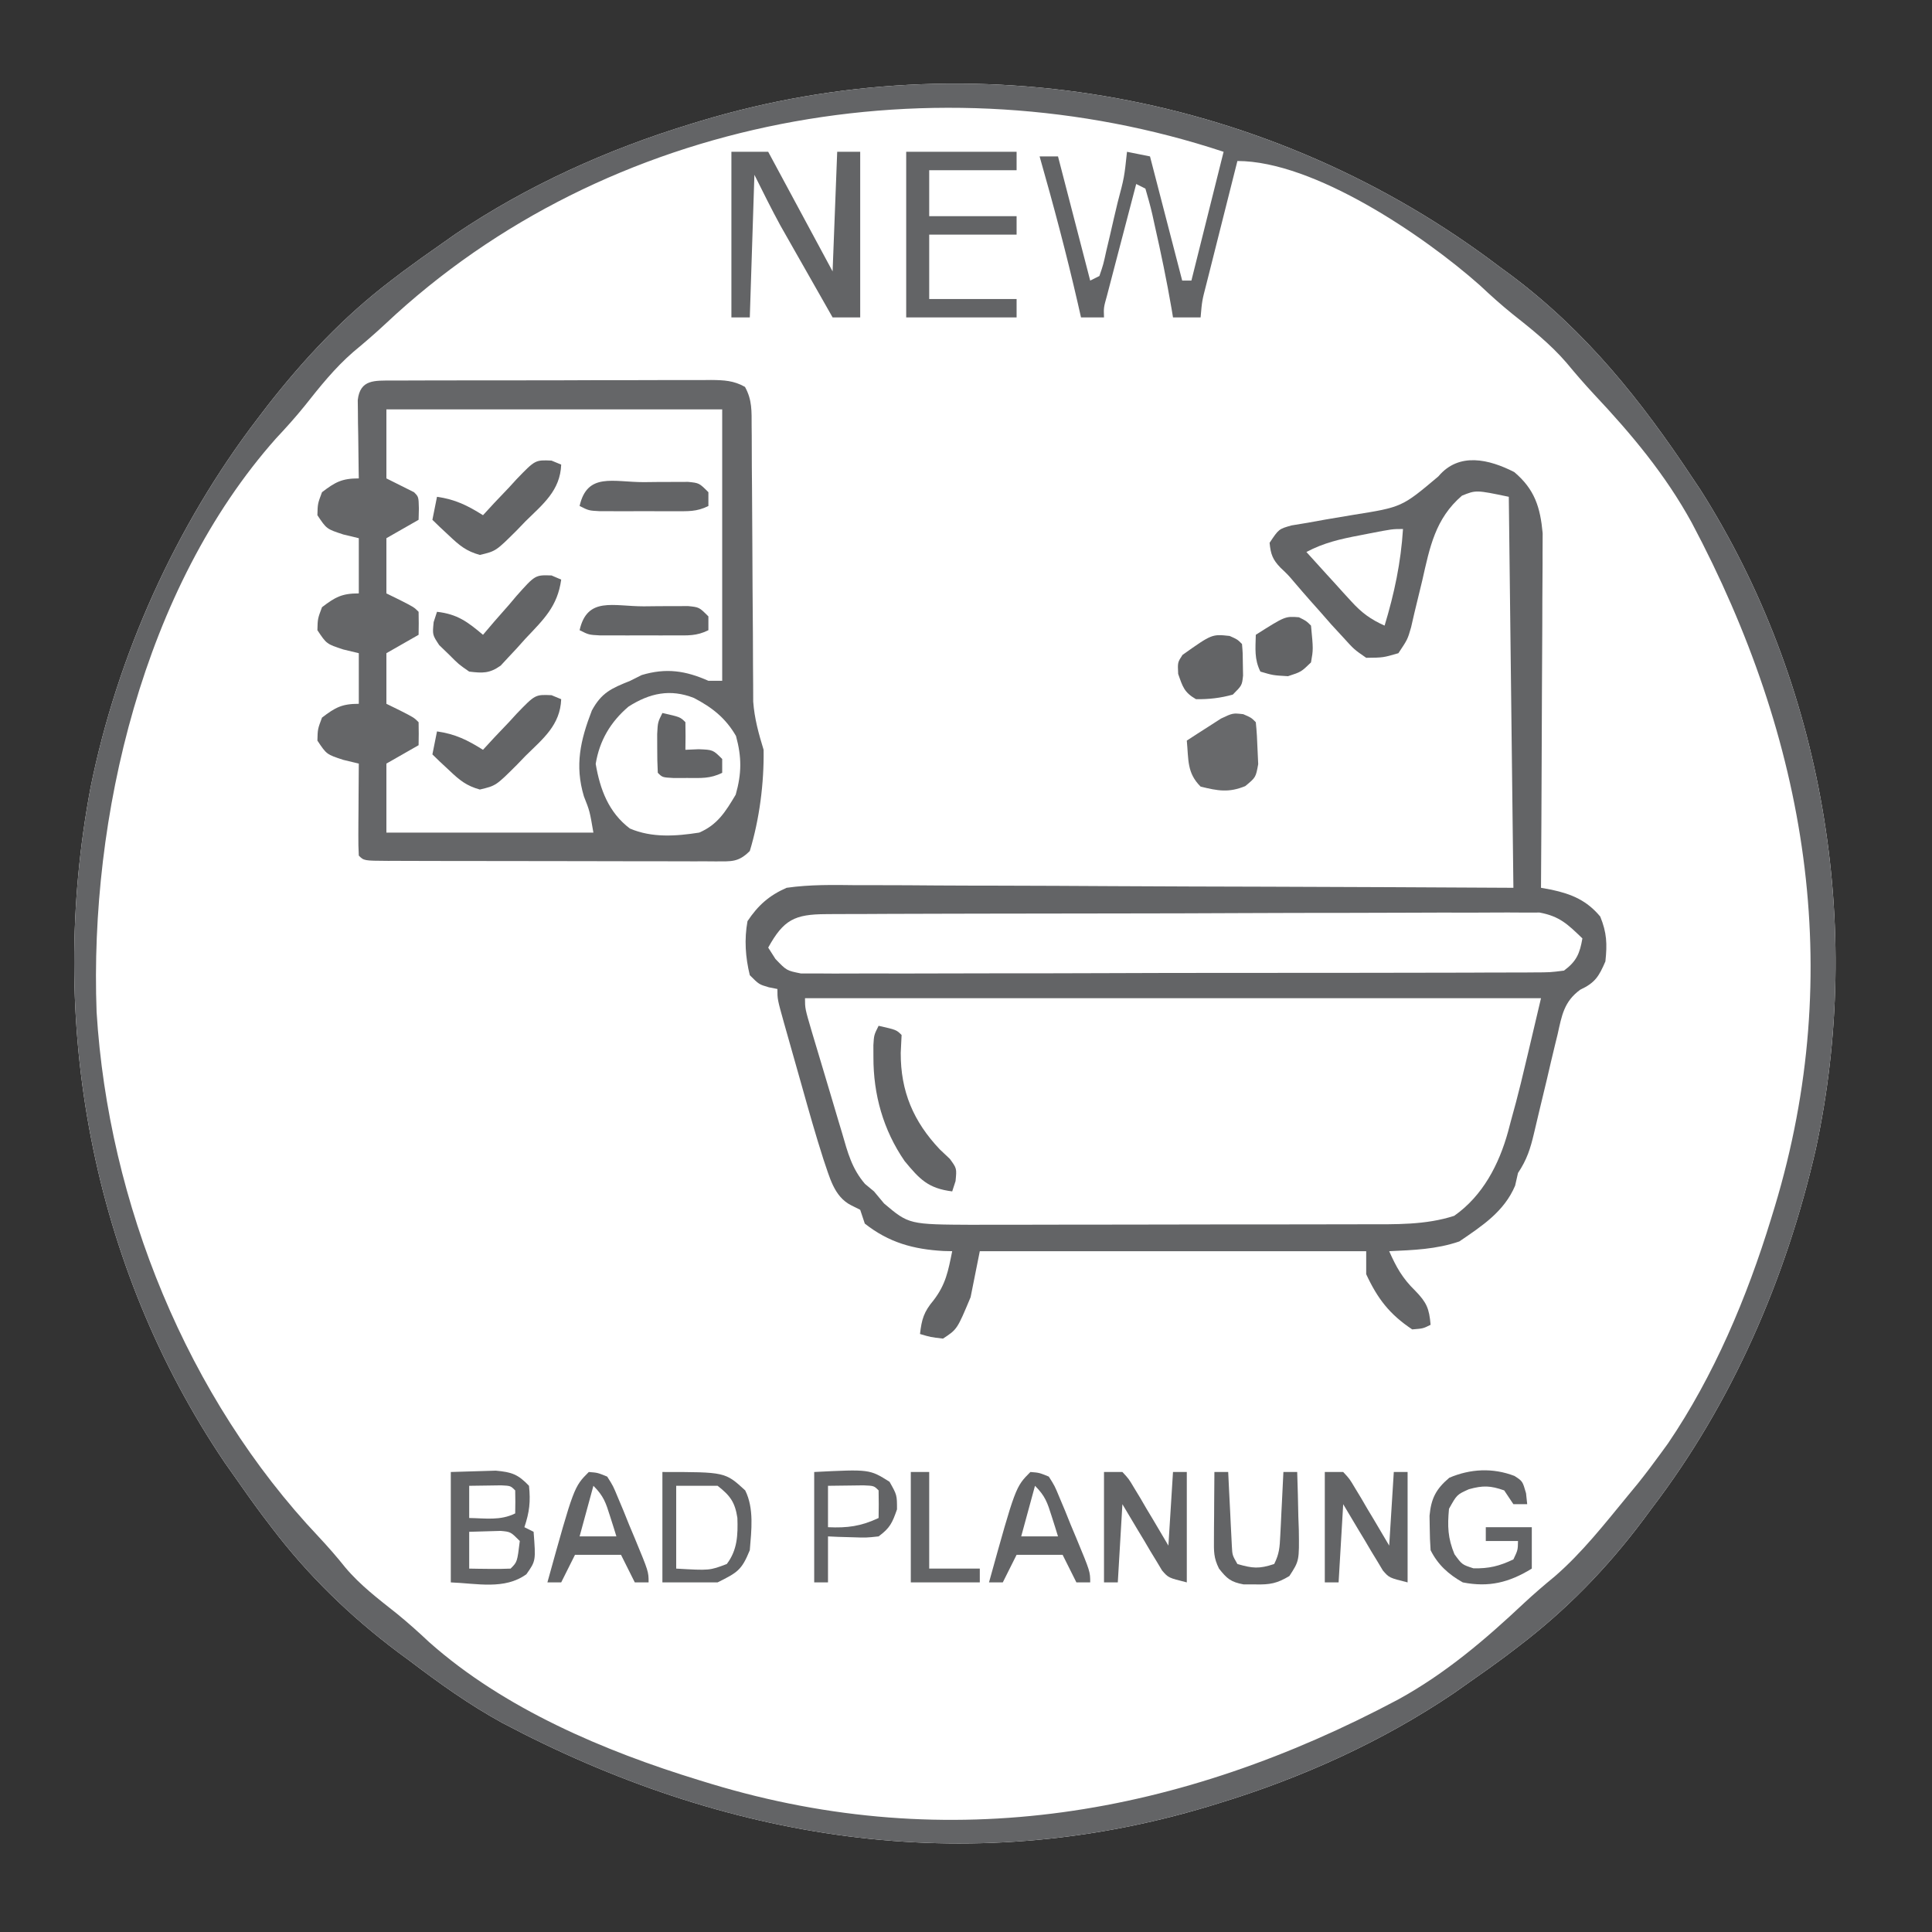 <?xml version="1.0" encoding="UTF-8"?>
<svg xmlns="http://www.w3.org/2000/svg" version="1.1" width="420" height="420">
  <rect width="100%" height="100%" fill="#333333" stroke="none"/>
  <path d="M0 0 C0.795 0.583 1.591 1.165 2.41 1.766 C18.777 14.003 30.788 29.066 42 46 C42.554 46.828 43.109 47.655 43.68 48.508 C70.427 90.669 79.221 143.275 68.734 191.825 C62.31 219.903 50.538 247.094 33 270 C32.111 271.207 32.111 271.207 31.203 272.438 C23.321 282.947 14.464 292.059 4 300 C2.691 300.998 2.691 300.998 1.355 302.016 C-1.396 304.062 -4.185 306.041 -7 308 C-8.483 309.046 -8.483 309.046 -9.996 310.113 C-25.557 320.63 -43.057 328.52 -61 334 C-62.095 334.336 -62.095 334.336 -63.213 334.678 C-116.13 350.637 -168.552 342.118 -216.87 316.501 C-224.017 312.584 -230.52 307.922 -237 303 C-237.807 302.406 -238.614 301.811 -239.445 301.199 C-249.95 293.312 -259.059 284.464 -267 274 C-267.998 272.691 -267.998 272.691 -269.016 271.355 C-271.062 268.604 -273.041 265.815 -275 263 C-275.697 262.011 -276.395 261.023 -277.113 260.004 C-306.194 216.977 -315.87 163.853 -306.312 113.188 C-300.51 84.49 -287.779 56.242 -270 33 C-269.321 32.108 -268.641 31.216 -267.941 30.297 C-259.919 20.031 -251.378 10.908 -241 3 C-240.126 2.334 -239.252 1.667 -238.352 0.98 C-235.601 -1.064 -232.813 -3.042 -230 -5 C-229.011 -5.697 -228.023 -6.395 -227.004 -7.113 C-211.443 -17.63 -193.943 -25.52 -176 -31 C-174.905 -31.336 -174.905 -31.336 -173.787 -31.678 C-114.434 -49.579 -49.45 -37.544 0 0 Z " fill="#FFFFFF" transform="translate(326,58)"></path>
  <path d="M0 0 C4.446 3.754 5.655 7.666 6.173 13.292 C6.182 14.73 6.174 16.168 6.153 17.605 C6.154 18.396 6.154 19.187 6.154 20.002 C6.152 22.594 6.129 25.186 6.105 27.777 C6.1 29.583 6.096 31.389 6.093 33.195 C6.081 37.932 6.052 42.668 6.018 47.404 C5.988 52.244 5.974 57.084 5.959 61.924 C5.927 71.408 5.876 80.891 5.812 90.375 C6.573 90.514 7.334 90.653 8.117 90.797 C12.508 91.739 15.782 93.138 18.688 96.625 C20.124 100.137 20.216 102.608 19.812 106.375 C18.409 109.626 17.58 111.017 14.348 112.525 C10.804 115.111 10.335 118.133 9.426 122.219 C9.144 123.367 9.144 123.367 8.856 124.538 C8.26 126.98 7.692 129.427 7.125 131.875 C6.543 134.322 5.955 136.767 5.362 139.212 C4.994 140.731 4.634 142.252 4.283 143.776 C3.486 147.136 2.75 149.468 0.812 152.375 C0.606 153.282 0.4 154.19 0.188 155.125 C-2.197 160.762 -6.986 163.874 -11.938 167.25 C-16.91 168.971 -21.958 169.13 -27.188 169.375 C-25.649 172.857 -24.307 175.258 -21.562 177.938 C-19.029 180.537 -18.492 181.827 -18.188 185.375 C-19.812 186.188 -19.812 186.188 -22.188 186.375 C-27.105 183.097 -29.707 179.718 -32.188 174.375 C-32.188 172.725 -32.188 171.075 -32.188 169.375 C-59.907 169.375 -87.627 169.375 -116.188 169.375 C-116.847 172.675 -117.507 175.975 -118.188 179.375 C-121.11 186.362 -121.11 186.362 -124.188 188.375 C-126.875 188.062 -126.875 188.062 -129.188 187.375 C-128.82 184.162 -128.357 182.577 -126.25 180.062 C-123.559 176.556 -123.064 173.683 -122.188 169.375 C-122.805 169.361 -123.422 169.347 -124.059 169.332 C-130.626 168.962 -135.946 167.506 -141.188 163.375 C-141.518 162.385 -141.847 161.395 -142.188 160.375 C-143.149 159.896 -143.149 159.896 -144.13 159.406 C-147.932 157.501 -148.844 153.179 -150.188 149.375 C-151.836 144.237 -153.308 139.048 -154.762 133.852 C-155.443 131.417 -156.135 128.985 -156.828 126.553 C-157.266 125.005 -157.704 123.458 -158.141 121.91 C-158.347 121.183 -158.553 120.456 -158.765 119.707 C-160.188 114.608 -160.188 114.608 -160.188 112.375 C-161.116 112.189 -161.116 112.189 -162.062 112 C-164.188 111.375 -164.188 111.375 -166.188 109.375 C-167.145 105.444 -167.411 101.603 -166.688 97.625 C-164.382 94.167 -161.96 92.03 -158.188 90.375 C-153.09 89.646 -148.023 89.742 -142.889 89.807 C-141.331 89.809 -139.774 89.808 -138.216 89.805 C-134.001 89.804 -129.787 89.833 -125.573 89.868 C-121.163 89.899 -116.754 89.902 -112.344 89.908 C-104 89.924 -95.657 89.965 -87.313 90.015 C-76.034 90.081 -64.754 90.108 -53.475 90.137 C-35.712 90.184 -17.95 90.284 -0.188 90.375 C-0.517 62.325 -0.848 34.275 -1.188 5.375 C-8.298 3.889 -8.298 3.889 -11.366 5.126 C-17.178 10.126 -18.356 16.298 -20 23.562 C-20.565 25.911 -21.133 28.259 -21.707 30.605 C-21.945 31.641 -22.184 32.676 -22.429 33.743 C-23.188 36.375 -23.188 36.375 -25.188 39.375 C-28.5 40.34 -28.5 40.34 -32.188 40.375 C-34.812 38.566 -34.812 38.566 -37.188 35.938 C-38.034 35.02 -38.881 34.102 -39.754 33.156 C-40.557 32.238 -41.36 31.321 -42.188 30.375 C-43.222 29.215 -43.222 29.215 -44.277 28.031 C-45.435 26.72 -46.582 25.399 -47.715 24.066 C-49.17 22.348 -49.17 22.348 -50.828 20.777 C-52.542 19.009 -52.959 17.816 -53.188 15.375 C-51.188 12.375 -51.188 12.375 -48.409 11.595 C-47.25 11.404 -46.09 11.213 -44.895 11.016 C-43.624 10.786 -42.354 10.557 -41.045 10.32 C-39.03 9.97 -37.015 9.627 -34.996 9.302 C-24.425 7.62 -24.425 7.62 -16.497 0.938 C-12.008 -4.42 -5.423 -2.765 0 0 Z " fill="#636466" transform="translate(329.188,102.625)"></path>
  <path d="M0 0 C0.736 0.002 1.472 0.005 2.231 0.008 C3.007 0.002 3.782 -0.003 4.582 -0.008 C7.154 -0.022 9.725 -0.021 12.297 -0.019 C14.081 -0.023 15.865 -0.027 17.648 -0.032 C21.39 -0.039 25.132 -0.039 28.873 -0.034 C33.673 -0.028 38.473 -0.045 43.273 -0.068 C46.957 -0.083 50.642 -0.083 54.326 -0.08 C56.096 -0.081 57.866 -0.086 59.636 -0.096 C62.109 -0.108 64.582 -0.102 67.055 -0.09 C67.789 -0.098 68.523 -0.105 69.28 -0.113 C72.06 -0.084 74.213 0.002 76.661 1.389 C78.245 4.253 78.095 6.679 78.108 9.937 C78.119 10.945 78.119 10.945 78.129 11.974 C78.149 14.196 78.149 16.419 78.149 18.642 C78.161 20.19 78.174 21.738 78.189 23.287 C78.225 27.368 78.245 31.448 78.261 35.529 C78.285 42.047 78.325 48.565 78.382 55.082 C78.399 57.353 78.403 59.623 78.405 61.893 C78.415 63.299 78.426 64.704 78.436 66.109 C78.443 67.938 78.443 67.938 78.449 69.803 C78.726 73.525 79.623 76.721 80.708 80.282 C80.822 87.483 79.812 95.376 77.708 102.282 C75.199 104.79 73.688 104.521 70.266 104.542 C69.129 104.534 69.129 104.534 67.969 104.525 C67.171 104.527 66.372 104.529 65.549 104.531 C62.903 104.535 60.256 104.524 57.61 104.513 C55.777 104.511 53.944 104.511 52.11 104.511 C48.266 104.51 44.422 104.501 40.577 104.488 C35.638 104.471 30.7 104.467 25.761 104.468 C21.975 104.468 18.189 104.462 14.404 104.455 C12.582 104.452 10.76 104.45 8.938 104.449 C6.398 104.447 3.857 104.438 1.317 104.427 C0.177 104.428 0.177 104.428 -0.986 104.429 C-6.178 104.397 -6.178 104.397 -7.292 103.282 C-7.379 101.793 -7.399 100.301 -7.39 98.81 C-7.387 97.91 -7.384 97.011 -7.38 96.085 C-7.372 95.139 -7.364 94.194 -7.355 93.22 C-7.35 92.27 -7.346 91.321 -7.341 90.343 C-7.329 87.989 -7.313 85.636 -7.292 83.282 C-8.406 83.014 -9.52 82.746 -10.667 82.47 C-14.292 81.282 -14.292 81.282 -16.292 78.282 C-16.23 75.782 -16.23 75.782 -15.292 73.282 C-12.397 71.072 -10.961 70.282 -7.292 70.282 C-7.292 66.652 -7.292 63.022 -7.292 59.282 C-8.406 59.014 -9.52 58.746 -10.667 58.47 C-14.292 57.282 -14.292 57.282 -16.292 54.282 C-16.23 51.782 -16.23 51.782 -15.292 49.282 C-12.397 47.072 -10.961 46.282 -7.292 46.282 C-7.292 42.322 -7.292 38.362 -7.292 34.282 C-8.406 34.014 -9.52 33.746 -10.667 33.47 C-14.292 32.282 -14.292 32.282 -16.292 29.282 C-16.23 26.782 -16.23 26.782 -15.292 24.282 C-12.397 22.072 -10.961 21.282 -7.292 21.282 C-7.303 20.717 -7.313 20.152 -7.324 19.57 C-7.366 17.016 -7.392 14.462 -7.417 11.907 C-7.434 11.018 -7.451 10.128 -7.468 9.212 C-7.475 8.361 -7.481 7.51 -7.488 6.634 C-7.498 5.848 -7.509 5.063 -7.519 4.253 C-6.995 -0.302 -3.833 0.04 0 0 Z " fill="#FFFFFF" transform="translate(85.292,82.718)"></path>
  <path d="M0 0 C52.8 0 105.6 0 160 0 C155.256 20.16 155.256 20.16 153.438 26.75 C153.242 27.49 153.047 28.23 152.846 28.992 C150.885 36.12 147.338 42.963 141.125 47.312 C134.893 49.329 128.369 49.148 121.893 49.145 C120.902 49.149 119.911 49.152 118.889 49.155 C115.627 49.165 112.364 49.167 109.102 49.168 C106.824 49.171 104.546 49.175 102.268 49.178 C97.499 49.184 92.729 49.186 87.96 49.185 C81.862 49.185 75.763 49.199 69.665 49.216 C64.962 49.227 60.259 49.229 55.556 49.229 C53.308 49.23 51.061 49.234 48.813 49.242 C45.664 49.252 42.515 49.249 39.366 49.243 C37.986 49.251 37.986 49.251 36.579 49.26 C22.596 49.192 22.596 49.192 17.188 44.625 C16.466 43.759 15.744 42.892 15 42 C14.355 41.465 13.711 40.93 13.047 40.379 C10.163 37.027 9.277 33.514 8.062 29.312 C7.812 28.48 7.561 27.648 7.302 26.791 C6.783 25.061 6.269 23.33 5.761 21.597 C5.022 19.073 4.265 16.556 3.504 14.039 C3.043 12.505 2.584 10.972 2.125 9.438 C1.91 8.718 1.695 7.998 1.473 7.257 C0 2.238 0 2.238 0 0 Z " fill="#FFFFFF" transform="translate(175,217)"></path>
  <path d="M0 0 C0.795 0.583 1.591 1.165 2.41 1.766 C18.777 14.003 30.788 29.066 42 46 C42.554 46.828 43.109 47.655 43.68 48.508 C70.427 90.669 79.221 143.275 68.734 191.825 C62.31 219.903 50.538 247.094 33 270 C32.111 271.207 32.111 271.207 31.203 272.438 C23.321 282.947 14.464 292.059 4 300 C2.691 300.998 2.691 300.998 1.355 302.016 C-1.396 304.062 -4.185 306.041 -7 308 C-8.483 309.046 -8.483 309.046 -9.996 310.113 C-25.557 320.63 -43.057 328.52 -61 334 C-62.095 334.336 -62.095 334.336 -63.213 334.678 C-116.13 350.637 -168.552 342.118 -216.87 316.501 C-224.017 312.584 -230.52 307.922 -237 303 C-237.807 302.406 -238.614 301.811 -239.445 301.199 C-249.95 293.312 -259.059 284.464 -267 274 C-267.998 272.691 -267.998 272.691 -269.016 271.355 C-271.062 268.604 -273.041 265.815 -275 263 C-275.697 262.011 -276.395 261.023 -277.113 260.004 C-306.194 216.977 -315.87 163.853 -306.312 113.188 C-300.51 84.49 -287.779 56.242 -270 33 C-269.321 32.108 -268.641 31.216 -267.941 30.297 C-259.919 20.031 -251.378 10.908 -241 3 C-240.126 2.334 -239.252 1.667 -238.352 0.98 C-235.601 -1.064 -232.813 -3.042 -230 -5 C-229.011 -5.697 -228.023 -6.395 -227.004 -7.113 C-211.443 -17.63 -193.943 -25.52 -176 -31 C-174.905 -31.336 -174.905 -31.336 -173.787 -31.678 C-114.434 -49.579 -49.45 -37.544 0 0 Z M-242.254 12.445 C-244.513 14.547 -246.812 16.534 -249.188 18.5 C-253.237 22.004 -256.463 26.066 -259.781 30.254 C-261.768 32.713 -263.838 35.009 -266 37.312 C-294.883 69.842 -306.566 119.629 -305 162 C-302.448 203.526 -285.294 245.887 -256.711 276.098 C-254.684 278.267 -252.787 280.435 -250.938 282.75 C-247.689 286.62 -243.724 289.614 -239.781 292.746 C-237.313 294.747 -235.003 296.827 -232.688 299 C-216.397 313.465 -194.653 322.677 -174 329 C-173.146 329.262 -172.292 329.523 -171.412 329.792 C-119.43 345.511 -69.368 336.651 -21.983 311.422 C-11.779 305.808 -3.171 298.485 5.266 290.543 C7.46 288.503 9.686 286.586 12 284.688 C18.015 279.477 22.956 273.126 28 267 C28.686 266.169 29.372 265.337 30.078 264.48 C31.777 262.357 33.405 260.202 35 258 C35.525 257.279 36.049 256.559 36.59 255.816 C46.586 241.117 53.81 223.953 59 207 C59.262 206.146 59.523 205.292 59.792 204.412 C75.371 152.894 66.794 102.742 41.78 55.647 C36.049 45.193 28.697 36.395 20.555 27.746 C18.453 25.487 16.466 23.188 14.5 20.812 C10.996 16.763 6.934 13.537 2.746 10.219 C0.287 8.232 -2.009 6.162 -4.312 4 C-16.424 -6.754 -40.362 -23 -57 -23 C-58.142 -18.48 -59.282 -13.959 -60.418 -9.438 C-60.805 -7.899 -61.193 -6.361 -61.582 -4.823 C-62.14 -2.614 -62.695 -0.405 -63.25 1.805 C-63.512 2.839 -63.512 2.839 -63.78 3.895 C-64.69 7.404 -64.69 7.404 -65 11 C-66.98 11 -68.96 11 -71 11 C-71.147 10.105 -71.147 10.105 -71.297 9.191 C-72.356 3.046 -73.62 -3.044 -75 -9.125 C-75.166 -9.884 -75.332 -10.642 -75.503 -11.424 C-75.937 -13.299 -76.461 -15.152 -77 -17 C-77.66 -17.33 -78.32 -17.66 -79 -18 C-80 -14.192 -80.997 -10.384 -81.991 -6.574 C-82.496 -4.64 -83.004 -2.707 -83.512 -0.773 C-83.828 0.438 -84.143 1.65 -84.469 2.898 C-84.762 4.019 -85.055 5.14 -85.357 6.294 C-86.077 8.861 -86.077 8.861 -86 11 C-87.65 11 -89.3 11 -91 11 C-91.231 9.982 -91.461 8.963 -91.699 7.914 C-94.161 -2.816 -96.979 -13.415 -100 -24 C-98.68 -24 -97.36 -24 -96 -24 C-93.69 -15.09 -91.38 -6.18 -89 3 C-88.34 2.67 -87.68 2.34 -87 2 C-86.151 -0.478 -86.151 -0.478 -85.492 -3.496 C-85.096 -5.17 -85.096 -5.17 -84.691 -6.877 C-84.287 -8.639 -84.287 -8.639 -83.875 -10.438 C-83.598 -11.609 -83.321 -12.78 -83.035 -13.986 C-81.592 -19.436 -81.592 -19.436 -81 -25 C-79.35 -24.67 -77.7 -24.34 -76 -24 C-73.69 -15.09 -71.38 -6.18 -69 3 C-68.34 3 -67.68 3 -67 3 C-64.69 -6.24 -62.38 -15.48 -60 -25 C-121.989 -45.511 -193.91 -33.056 -242.254 12.445 Z " fill="#636466" transform="translate(326,58)"></path>
  <path d="M0 0 C0.736 0.002 1.472 0.005 2.231 0.008 C3.007 0.002 3.782 -0.003 4.582 -0.008 C7.154 -0.022 9.725 -0.021 12.297 -0.019 C14.081 -0.023 15.865 -0.027 17.648 -0.032 C21.39 -0.039 25.132 -0.039 28.873 -0.034 C33.673 -0.028 38.473 -0.045 43.273 -0.068 C46.957 -0.083 50.642 -0.083 54.326 -0.08 C56.096 -0.081 57.866 -0.086 59.636 -0.096 C62.109 -0.108 64.582 -0.102 67.055 -0.09 C67.789 -0.098 68.523 -0.105 69.28 -0.113 C72.06 -0.084 74.213 0.002 76.661 1.389 C78.245 4.253 78.095 6.679 78.108 9.937 C78.119 10.945 78.119 10.945 78.129 11.974 C78.149 14.196 78.149 16.419 78.149 18.642 C78.161 20.19 78.174 21.738 78.189 23.287 C78.225 27.368 78.245 31.448 78.261 35.529 C78.285 42.047 78.325 48.565 78.382 55.082 C78.399 57.353 78.403 59.623 78.405 61.893 C78.415 63.299 78.426 64.704 78.436 66.109 C78.443 67.938 78.443 67.938 78.449 69.803 C78.726 73.525 79.623 76.721 80.708 80.282 C80.822 87.483 79.812 95.376 77.708 102.282 C75.199 104.79 73.688 104.521 70.266 104.542 C69.129 104.534 69.129 104.534 67.969 104.525 C67.171 104.527 66.372 104.529 65.549 104.531 C62.903 104.535 60.256 104.524 57.61 104.513 C55.777 104.511 53.944 104.511 52.11 104.511 C48.266 104.51 44.422 104.501 40.577 104.488 C35.638 104.471 30.7 104.467 25.761 104.468 C21.975 104.468 18.189 104.462 14.404 104.455 C12.582 104.452 10.76 104.45 8.938 104.449 C6.398 104.447 3.857 104.438 1.317 104.427 C0.177 104.428 0.177 104.428 -0.986 104.429 C-6.178 104.397 -6.178 104.397 -7.292 103.282 C-7.379 101.793 -7.399 100.301 -7.39 98.81 C-7.387 97.91 -7.384 97.011 -7.38 96.085 C-7.372 95.139 -7.364 94.194 -7.355 93.22 C-7.35 92.27 -7.346 91.321 -7.341 90.343 C-7.329 87.989 -7.313 85.636 -7.292 83.282 C-8.406 83.014 -9.52 82.746 -10.667 82.47 C-14.292 81.282 -14.292 81.282 -16.292 78.282 C-16.23 75.782 -16.23 75.782 -15.292 73.282 C-12.397 71.072 -10.961 70.282 -7.292 70.282 C-7.292 66.652 -7.292 63.022 -7.292 59.282 C-8.406 59.014 -9.52 58.746 -10.667 58.47 C-14.292 57.282 -14.292 57.282 -16.292 54.282 C-16.23 51.782 -16.23 51.782 -15.292 49.282 C-12.397 47.072 -10.961 46.282 -7.292 46.282 C-7.292 42.322 -7.292 38.362 -7.292 34.282 C-8.406 34.014 -9.52 33.746 -10.667 33.47 C-14.292 32.282 -14.292 32.282 -16.292 29.282 C-16.23 26.782 -16.23 26.782 -15.292 24.282 C-12.397 22.072 -10.961 21.282 -7.292 21.282 C-7.303 20.717 -7.313 20.152 -7.324 19.57 C-7.366 17.016 -7.392 14.462 -7.417 11.907 C-7.434 11.018 -7.451 10.128 -7.468 9.212 C-7.475 8.361 -7.481 7.51 -7.488 6.634 C-7.498 5.848 -7.509 5.063 -7.519 4.253 C-6.995 -0.302 -3.833 0.04 0 0 Z M-1.292 6.282 C-1.292 11.232 -1.292 16.182 -1.292 21.282 C0.688 22.272 2.668 23.262 4.708 24.282 C5.708 25.282 5.708 25.282 5.77 27.845 C5.749 28.649 5.729 29.453 5.708 30.282 C3.398 31.602 1.088 32.922 -1.292 34.282 C-1.292 38.242 -1.292 42.202 -1.292 46.282 C-0.323 46.757 0.646 47.231 1.645 47.72 C4.708 49.282 4.708 49.282 5.708 50.282 C5.748 51.948 5.75 53.616 5.708 55.282 C3.398 56.602 1.088 57.922 -1.292 59.282 C-1.292 62.912 -1.292 66.542 -1.292 70.282 C-0.323 70.757 0.646 71.231 1.645 71.72 C4.708 73.282 4.708 73.282 5.708 74.282 C5.748 75.948 5.75 77.616 5.708 79.282 C3.398 80.602 1.088 81.922 -1.292 83.282 C-1.292 88.232 -1.292 93.182 -1.292 98.282 C13.558 98.282 28.408 98.282 43.708 98.282 C42.902 93.578 42.902 93.578 41.645 90.407 C39.621 83.659 40.889 78.17 43.372 71.743 C45.495 67.832 47.614 66.934 51.708 65.282 C52.945 64.663 52.945 64.663 54.208 64.032 C59.51 62.441 63.744 63.076 68.708 65.282 C69.698 65.282 70.688 65.282 71.708 65.282 C71.708 45.812 71.708 26.342 71.708 6.282 C47.618 6.282 23.528 6.282 -1.292 6.282 Z " fill="#656668" transform="translate(85.292,82.718)"></path>
  <path d="M0 0 C0.672 -0.005 1.344 -0.01 2.037 -0.016 C4.294 -0.031 6.55 -0.032 8.807 -0.032 C10.424 -0.04 12.04 -0.048 13.656 -0.057 C18.051 -0.079 22.446 -0.088 26.84 -0.093 C29.586 -0.097 32.331 -0.103 35.077 -0.11 C44.654 -0.135 54.231 -0.148 63.808 -0.151 C72.736 -0.155 81.663 -0.185 90.591 -0.227 C98.255 -0.261 105.919 -0.277 113.583 -0.278 C118.16 -0.278 122.738 -0.287 127.316 -0.316 C131.622 -0.342 135.929 -0.344 140.236 -0.328 C141.815 -0.326 143.394 -0.333 144.974 -0.349 C147.133 -0.369 149.291 -0.359 151.45 -0.341 C152.658 -0.343 153.865 -0.345 155.109 -0.347 C159.504 0.478 161.221 2.208 164.416 5.274 C163.848 8.563 163.124 10.273 160.416 12.274 C157.418 12.657 157.418 12.657 153.666 12.669 C152.976 12.675 152.286 12.681 151.575 12.687 C149.258 12.704 146.942 12.699 144.625 12.694 C142.966 12.701 141.307 12.71 139.648 12.72 C135.138 12.742 130.627 12.745 126.117 12.743 C122.355 12.743 118.592 12.751 114.829 12.76 C105.954 12.779 97.079 12.782 88.204 12.775 C79.042 12.768 69.881 12.791 60.719 12.828 C52.858 12.859 44.997 12.871 37.136 12.867 C32.439 12.865 27.742 12.87 23.045 12.895 C18.628 12.917 14.212 12.915 9.795 12.895 C8.173 12.891 6.551 12.896 4.928 12.911 C2.716 12.929 0.505 12.916 -1.708 12.896 C-2.946 12.896 -4.185 12.897 -5.461 12.898 C-8.584 12.274 -8.584 12.274 -11.014 9.735 C-11.791 8.517 -11.791 8.517 -12.584 7.274 C-9.24 1.222 -6.855 0.026 0 0 Z " fill="#FFFFFF" transform="translate(179.584,198.726)"></path>
  <path d="M0 0 C3.954 2.065 6.882 4.354 9.145 8.27 C10.404 12.883 10.388 16.409 9.082 21.02 C6.881 24.712 5.136 27.56 1.145 29.27 C-3.914 30.061 -9.129 30.437 -13.926 28.383 C-18.554 24.883 -20.412 19.872 -21.355 14.332 C-20.529 9.27 -18.134 5.207 -14.211 1.871 C-9.619 -1.052 -5.152 -2.028 0 0 Z " fill="#FFFFFF" transform="translate(150.855,151.73)"></path>
  <path d="M0 0 C2.64 0 5.28 0 8 0 C12.62 8.58 17.24 17.16 22 26 C22.33 17.42 22.66 8.84 23 0 C24.65 0 26.3 0 28 0 C28 11.88 28 23.76 28 36 C26.02 36 24.04 36 22 36 C19.913 32.335 17.831 28.668 15.75 25 C15.163 23.97 14.577 22.94 13.973 21.879 C13.112 20.361 13.112 20.361 12.234 18.812 C11.711 17.891 11.187 16.969 10.647 16.02 C8.671 12.396 6.846 8.692 5 5 C4.67 15.23 4.34 25.46 4 36 C2.68 36 1.36 36 0 36 C0 24.12 0 12.24 0 0 Z " fill="#636466" transform="translate(159,33)"></path>
  <path d="M0 0 C7.92 0 15.84 0 24 0 C24 1.32 24 2.64 24 4 C17.73 4 11.46 4 5 4 C5 7.3 5 10.6 5 14 C11.27 14 17.54 14 24 14 C24 15.32 24 16.64 24 18 C17.73 18 11.46 18 5 18 C5 22.62 5 27.24 5 32 C11.27 32 17.54 32 24 32 C24 33.32 24 34.64 24 36 C16.08 36 8.16 36 0 36 C0 24.12 0 12.24 0 0 Z " fill="#636466" transform="translate(197,33)"></path>
  <path d="M0 0 C2.062 -0.062 4.125 -0.124 6.25 -0.188 C7.99 -0.24 7.99 -0.24 9.766 -0.293 C13.246 0.022 14.609 0.492 17 3 C17.36 6.456 17.1 8.7 16 12 C16.66 12.33 17.32 12.66 18 13 C18.485 19.311 18.485 19.311 16.438 22.219 C11.707 25.676 5.615 24.208 0 24 C0 16.08 0 8.16 0 0 Z " fill="#636466" transform="translate(98,320)"></path>
  <path d="M0 0 C12.035 -0.608 12.035 -0.608 16.375 2.125 C18 5 18 5 18 8.125 C16.969 11.089 16.472 12.163 14 14 C11.301 14.293 11.301 14.293 8.312 14.188 C7.319 14.16 6.325 14.133 5.301 14.105 C4.542 14.071 3.782 14.036 3 14 C3 17.3 3 20.6 3 24 C2.01 24 1.02 24 0 24 C0 16.08 0 8.16 0 0 Z " fill="#636466" transform="translate(177,320)"></path>
  <path d="M0 0 C1.042 0.447 1.042 0.447 2.105 0.902 C1.294 6.761 -1.7 9.543 -5.645 13.715 C-6.266 14.408 -6.887 15.101 -7.527 15.814 C-8.138 16.469 -8.749 17.123 -9.379 17.797 C-9.933 18.393 -10.487 18.99 -11.058 19.605 C-13.485 21.319 -14.983 21.254 -17.895 20.902 C-20.168 19.328 -20.168 19.328 -22.27 17.215 C-22.979 16.53 -23.688 15.846 -24.418 15.141 C-25.895 12.902 -25.895 12.902 -25.621 10.133 C-25.381 9.397 -25.142 8.661 -24.895 7.902 C-20.458 8.409 -18.267 10.068 -14.895 12.902 C-14.086 11.952 -13.278 11.002 -12.445 10.023 C-11.367 8.795 -10.287 7.567 -9.207 6.34 C-8.677 5.711 -8.146 5.083 -7.6 4.436 C-3.542 -0.12 -3.542 -0.12 0 0 Z " fill="#636466" transform="translate(119.895,125.098)"></path>
  <path d="M0 0 C-0.46 7.307 -1.883 13.998 -4 21 C-7.039 19.654 -9.004 18.196 -11.234 15.742 C-11.808 15.117 -12.382 14.492 -12.973 13.848 C-13.559 13.197 -14.146 12.546 -14.75 11.875 C-15.352 11.216 -15.954 10.558 -16.574 9.879 C-18.055 8.257 -19.53 6.631 -21 5 C-17.247 2.998 -13.528 2.155 -9.375 1.375 C-8.694 1.241 -8.014 1.107 -7.312 0.969 C-2.311 0 -2.311 0 0 0 Z " fill="#FFFFFF" transform="translate(305,115)"></path>
  <path d="M0 0 C3.875 0.875 3.875 0.875 5 2 C4.938 3.279 4.876 4.558 4.812 5.875 C4.773 14.251 7.582 20.833 13.312 26.875 C14.39 27.892 14.39 27.892 15.488 28.93 C17 31 17 31 16.73 33.758 C16.489 34.498 16.248 35.238 16 36 C10.754 35.343 8.911 33.347 5.645 29.391 C1.012 22.656 -1.15 14.939 -1.125 6.812 C-1.128 5.953 -1.13 5.093 -1.133 4.207 C-1 2 -1 2 0 0 Z " fill="#636466" transform="translate(191,223)"></path>
  <path d="M0 0 C1.042 0.431 1.042 0.431 2.105 0.871 C1.889 6.521 -1.853 9.457 -5.645 13.184 C-6.266 13.829 -6.887 14.474 -7.527 15.139 C-12.081 19.678 -12.081 19.678 -15.578 20.508 C-18.51 19.702 -20.008 18.458 -22.207 16.371 C-22.904 15.721 -23.602 15.072 -24.32 14.402 C-25.1 13.644 -25.1 13.644 -25.895 12.871 C-25.565 11.221 -25.235 9.571 -24.895 7.871 C-20.913 8.44 -18.282 9.748 -14.895 11.871 C-14.086 10.993 -13.278 10.115 -12.445 9.211 C-11.367 8.076 -10.287 6.942 -9.207 5.809 C-8.677 5.228 -8.146 4.647 -7.6 4.049 C-3.542 -0.158 -3.542 -0.158 0 0 Z " fill="#636466" transform="translate(119.895,151.129)"></path>
  <path d="M0 0 C1.042 0.431 1.042 0.431 2.105 0.871 C1.889 6.521 -1.853 9.457 -5.645 13.184 C-6.266 13.829 -6.887 14.474 -7.527 15.139 C-12.081 19.678 -12.081 19.678 -15.578 20.508 C-18.51 19.702 -20.008 18.458 -22.207 16.371 C-22.904 15.721 -23.602 15.072 -24.32 14.402 C-25.1 13.644 -25.1 13.644 -25.895 12.871 C-25.565 11.221 -25.235 9.571 -24.895 7.871 C-20.913 8.44 -18.282 9.748 -14.895 11.871 C-14.086 10.993 -13.278 10.115 -12.445 9.211 C-11.367 8.076 -10.287 6.942 -9.207 5.809 C-8.677 5.228 -8.146 4.647 -7.6 4.049 C-3.542 -0.158 -3.542 -0.158 0 0 Z " fill="#636466" transform="translate(119.895,100.129)"></path>
  <path d="M0 0 C1.915 0.149 1.915 0.149 4 1 C5.28 3.01 5.28 3.01 6.359 5.621 C6.753 6.556 7.146 7.492 7.551 8.455 C7.947 9.439 8.342 10.423 8.75 11.438 C9.161 12.418 9.572 13.398 9.996 14.408 C13 21.658 13 21.658 13 24 C12.01 24 11.02 24 10 24 C9.01 22.02 8.02 20.04 7 18 C3.7 18 0.4 18 -3 18 C-3.99 19.98 -4.98 21.96 -6 24 C-6.99 24 -7.98 24 -9 24 C-3.234 3.234 -3.234 3.234 0 0 Z " fill="#636466" transform="translate(224,320)"></path>
  <path d="M0 0 C1.915 0.149 1.915 0.149 4 1 C5.28 3.01 5.28 3.01 6.359 5.621 C6.753 6.556 7.146 7.492 7.551 8.455 C7.947 9.439 8.342 10.423 8.75 11.438 C9.161 12.418 9.572 13.398 9.996 14.408 C13 21.658 13 21.658 13 24 C12.01 24 11.02 24 10 24 C9.01 22.02 8.02 20.04 7 18 C3.7 18 0.4 18 -3 18 C-3.99 19.98 -4.98 21.96 -6 24 C-6.99 24 -7.98 24 -9 24 C-3.234 3.234 -3.234 3.234 0 0 Z " fill="#636466" transform="translate(128,320)"></path>
  <path d="M0 0 C1.77 1.145 1.77 1.145 2.52 3.77 C2.643 4.945 2.643 4.945 2.77 6.145 C1.78 6.145 0.79 6.145 -0.23 6.145 C-0.89 5.155 -1.55 4.165 -2.23 3.145 C-5.222 2.093 -6.852 2.039 -9.918 2.895 C-12.516 4.066 -12.516 4.066 -14.23 7.145 C-14.581 10.929 -14.5 13.493 -13.043 17.02 C-11.392 19.286 -11.392 19.286 -8.918 20.082 C-5.549 20.16 -3.271 19.596 -0.23 18.145 C0.738 16.112 0.738 16.112 0.77 14.145 C-1.54 14.145 -3.85 14.145 -6.23 14.145 C-6.23 13.155 -6.23 12.165 -6.23 11.145 C-2.93 11.145 0.37 11.145 3.77 11.145 C3.77 14.115 3.77 17.085 3.77 20.145 C-1.159 23.177 -5.554 24.259 -11.23 23.145 C-14.297 21.42 -16.633 19.339 -18.23 16.145 C-18.352 14.523 -18.406 12.896 -18.418 11.27 C-18.432 10.406 -18.446 9.542 -18.461 8.652 C-18.114 4.878 -17.046 2.837 -14.168 0.395 C-9.569 -1.562 -4.708 -1.806 0 0 Z " fill="#636466" transform="translate(329.23,320.855)"></path>
  <path d="M0 0 C1.32 0 2.64 0 4 0 C5.372 1.469 5.372 1.469 6.578 3.5 C7.016 4.222 7.455 4.944 7.906 5.688 C8.571 6.832 8.571 6.832 9.25 8 C9.709 8.763 10.168 9.526 10.641 10.312 C11.773 12.201 12.888 14.099 14 16 C14.33 10.72 14.66 5.44 15 0 C15.99 0 16.98 0 18 0 C18 7.92 18 15.84 18 24 C14 23 14 23 12.628 21.418 C12.23 20.753 11.832 20.088 11.422 19.402 C10.984 18.684 10.545 17.965 10.094 17.225 C9.429 16.092 9.429 16.092 8.75 14.938 C8.291 14.179 7.832 13.42 7.359 12.639 C6.229 10.766 5.113 8.884 4 7 C3.67 12.61 3.34 18.22 3 24 C2.01 24 1.02 24 0 24 C0 16.08 0 8.16 0 0 Z " fill="#636466" transform="translate(288,320)"></path>
  <path d="M0 0 C1.32 0 2.64 0 4 0 C5.372 1.469 5.372 1.469 6.578 3.5 C7.016 4.222 7.455 4.944 7.906 5.688 C8.571 6.832 8.571 6.832 9.25 8 C9.709 8.763 10.168 9.526 10.641 10.312 C11.773 12.201 12.888 14.099 14 16 C14.33 10.72 14.66 5.44 15 0 C15.99 0 16.98 0 18 0 C18 7.92 18 15.84 18 24 C14 23 14 23 12.628 21.418 C12.23 20.753 11.832 20.088 11.422 19.402 C10.984 18.684 10.545 17.965 10.094 17.225 C9.429 16.092 9.429 16.092 8.75 14.938 C8.291 14.179 7.832 13.42 7.359 12.639 C6.229 10.766 5.113 8.884 4 7 C3.67 12.61 3.34 18.22 3 24 C2.01 24 1.02 24 0 24 C0 16.08 0 8.16 0 0 Z " fill="#636466" transform="translate(240,320)"></path>
  <path d="M0 0 C13.647 0 13.647 0 18 4 C19.961 7.923 19.347 12.713 19 17 C17.223 21.353 16.336 21.832 12 24 C8.04 24 4.08 24 0 24 C0 16.08 0 8.16 0 0 Z M3 3 C3 8.94 3 14.88 3 21 C10.262 21.422 10.262 21.422 14 20 C16.298 16.976 16.433 13.703 16.301 9.973 C15.778 6.542 14.717 5.12 12 3 C9.03 3 6.06 3 3 3 Z " fill="#636466" transform="translate(144,320)"></path>
  <path d="M0 0 C1.734 0.746 1.734 0.746 2.734 1.746 C2.938 3.698 3.048 5.66 3.109 7.621 C3.158 8.691 3.207 9.761 3.258 10.863 C2.734 13.746 2.734 13.746 0.441 15.641 C-3.175 17.117 -5.516 16.666 -9.266 15.746 C-12.272 12.74 -11.861 9.922 -12.266 5.746 C-10.692 4.71 -9.106 3.693 -7.516 2.684 C-6.634 2.115 -5.752 1.547 -4.844 0.961 C-2.266 -0.254 -2.266 -0.254 0 0 Z " fill="#68696B" transform="translate(270.266,155.254)"></path>
  <path d="M0 0 C0.99 0 1.98 0 3 0 C3.061 1.276 3.121 2.552 3.184 3.867 C3.268 5.536 3.353 7.206 3.438 8.875 C3.477 9.717 3.516 10.559 3.557 11.426 C3.599 12.231 3.64 13.037 3.684 13.867 C3.72 14.611 3.757 15.354 3.795 16.121 C3.9 18.089 3.9 18.089 5 20 C8.284 20.951 9.697 21.101 13 20 C14.118 17.764 14.194 16.351 14.316 13.867 C14.358 13.062 14.4 12.256 14.443 11.426 C14.483 10.584 14.522 9.742 14.562 8.875 C14.606 8.026 14.649 7.176 14.693 6.301 C14.8 4.201 14.9 2.1 15 0 C15.99 0 16.98 0 18 0 C18.116 3.25 18.187 6.499 18.25 9.75 C18.284 10.67 18.317 11.591 18.352 12.539 C18.45 19.308 18.45 19.308 16.301 22.613 C13.614 24.233 12.059 24.508 8.938 24.438 C8.08 24.436 7.223 24.435 6.34 24.434 C3.576 23.921 2.712 23.182 1 21 C-0.174 18.651 -0.115 17.262 -0.098 14.648 C-0.094 13.798 -0.091 12.947 -0.088 12.07 C-0.08 11.181 -0.071 10.291 -0.062 9.375 C-0.058 8.478 -0.053 7.581 -0.049 6.656 C-0.037 4.437 -0.021 2.219 0 0 Z " fill="#636466" transform="translate(264,320)"></path>
  <path d="M0 0 C1.123 -0.012 2.247 -0.024 3.404 -0.037 C5.012 -0.04 5.012 -0.04 6.652 -0.043 C8.135 -0.049 8.135 -0.049 9.648 -0.055 C12.062 0.188 12.062 0.188 14.062 2.188 C14.062 3.178 14.062 4.168 14.062 5.188 C11.475 6.481 9.581 6.317 6.688 6.32 C5.62 6.322 4.553 6.323 3.453 6.324 C2.334 6.32 1.215 6.316 0.062 6.312 C-1.056 6.316 -2.175 6.32 -3.328 6.324 C-4.929 6.322 -4.929 6.322 -6.562 6.32 C-7.545 6.319 -8.527 6.318 -9.539 6.317 C-11.938 6.188 -11.938 6.188 -13.938 5.188 C-12.277 -2.168 -6.646 0.004 0 0 Z " fill="#636466" transform="translate(139.938,131.812)"></path>
  <path d="M0 0 C1.123 -0.012 2.247 -0.024 3.404 -0.037 C5.012 -0.04 5.012 -0.04 6.652 -0.043 C8.135 -0.049 8.135 -0.049 9.648 -0.055 C12.062 0.188 12.062 0.188 14.062 2.188 C14.062 3.178 14.062 4.168 14.062 5.188 C11.475 6.481 9.581 6.317 6.688 6.32 C5.62 6.322 4.553 6.323 3.453 6.324 C2.334 6.32 1.215 6.316 0.062 6.312 C-1.056 6.316 -2.175 6.32 -3.328 6.324 C-4.929 6.322 -4.929 6.322 -6.562 6.32 C-7.545 6.319 -8.527 6.318 -9.539 6.317 C-11.938 6.188 -11.938 6.188 -13.938 5.188 C-12.277 -2.168 -6.646 0.004 0 0 Z " fill="#636466" transform="translate(139.938,104.812)"></path>
  <path d="M0 0 C1.688 0.75 1.688 0.75 2.688 1.75 C2.855 3.746 2.855 3.746 2.875 6.188 C2.889 6.991 2.903 7.794 2.918 8.621 C2.688 10.75 2.688 10.75 0.688 12.75 C-1.962 13.498 -4.561 13.789 -7.312 13.75 C-9.892 12.252 -10.207 11.051 -11.188 8.25 C-11.312 5.75 -11.312 5.75 -10.25 4.125 C-3.851 -0.416 -3.851 -0.416 0 0 Z " fill="#636466" transform="translate(267.312,138.25)"></path>
  <path d="M0 0 C1.32 0 2.64 0 4 0 C4 6.93 4 13.86 4 21 C7.63 21 11.26 21 15 21 C15 21.99 15 22.98 15 24 C10.05 24 5.1 24 0 24 C0 16.08 0 8.16 0 0 Z " fill="#636466" transform="translate(198,320)"></path>
  <path d="M0 0 C1.625 0.812 1.625 0.812 2.625 1.812 C3.125 6.978 3.125 6.978 2.625 9.812 C0.5 11.875 0.5 11.875 -2.375 12.812 C-5.625 12.625 -5.625 12.625 -8.375 11.812 C-9.729 9.104 -9.44 6.803 -9.375 3.812 C-2.995 -0.236 -2.995 -0.236 0 0 Z " fill="#636466" transform="translate(282.375,134.188)"></path>
  <path d="M0 0 C3.875 0.875 3.875 0.875 5 2 C5.041 4 5.043 6 5 8 C5.949 7.959 6.897 7.918 7.875 7.875 C11 8 11 8 13 10 C13 10.99 13 11.98 13 13 C10.377 14.312 8.363 14.133 5.438 14.125 C4.446 14.128 3.455 14.13 2.434 14.133 C0 14 0 14 -1 13 C-1.099 11.19 -1.13 9.375 -1.125 7.562 C-1.128 6.574 -1.13 5.585 -1.133 4.566 C-1 2 -1 2 0 0 Z " fill="#636466" transform="translate(144,155)"></path>
  <path d="M0 0 C1.646 -0.027 3.292 -0.046 4.938 -0.062 C5.854 -0.074 6.771 -0.086 7.715 -0.098 C10 0 10 0 11 1 C11.041 3 11.043 5 11 7 C7.17 8.802 4.219 9.196 0 9 C0 6.03 0 3.06 0 0 Z " fill="#FFFFFF" transform="translate(180,323)"></path>
  <path d="M0 0 C1.458 -0.054 2.916 -0.093 4.375 -0.125 C5.187 -0.148 5.999 -0.171 6.836 -0.195 C9 0 9 0 11 2 C10.444 6.556 10.444 6.556 9 8 C7.481 8.072 5.958 8.084 4.438 8.062 C3.611 8.053 2.785 8.044 1.934 8.035 C1.296 8.024 0.657 8.012 0 8 C0 5.36 0 2.72 0 0 Z " fill="#FFFFFF" transform="translate(102,333)"></path>
  <path d="M0 0 C1.479 -0.027 2.958 -0.046 4.438 -0.062 C5.261 -0.074 6.085 -0.086 6.934 -0.098 C9 0 9 0 10 1 C10.041 2.666 10.043 4.334 10 6 C6.785 7.607 3.564 7.057 0 7 C0 4.69 0 2.38 0 0 Z " fill="#FFFFFF" transform="translate(102,323)"></path>
  <path d="M0 0 C2.228 2.228 2.692 3.658 3.625 6.625 C3.885 7.442 4.146 8.26 4.414 9.102 C4.607 9.728 4.801 10.355 5 11 C2.36 11 -0.28 11 -3 11 C-2.01 7.37 -1.02 3.74 0 0 Z " fill="#FFFFFF" transform="translate(225,323)"></path>
  <path d="M0 0 C2.228 2.228 2.692 3.658 3.625 6.625 C3.885 7.442 4.146 8.26 4.414 9.102 C4.607 9.728 4.801 10.355 5 11 C2.36 11 -0.28 11 -3 11 C-2.01 7.37 -1.02 3.74 0 0 Z " fill="#FFFFFF" transform="translate(129,323)"></path>
</svg>
